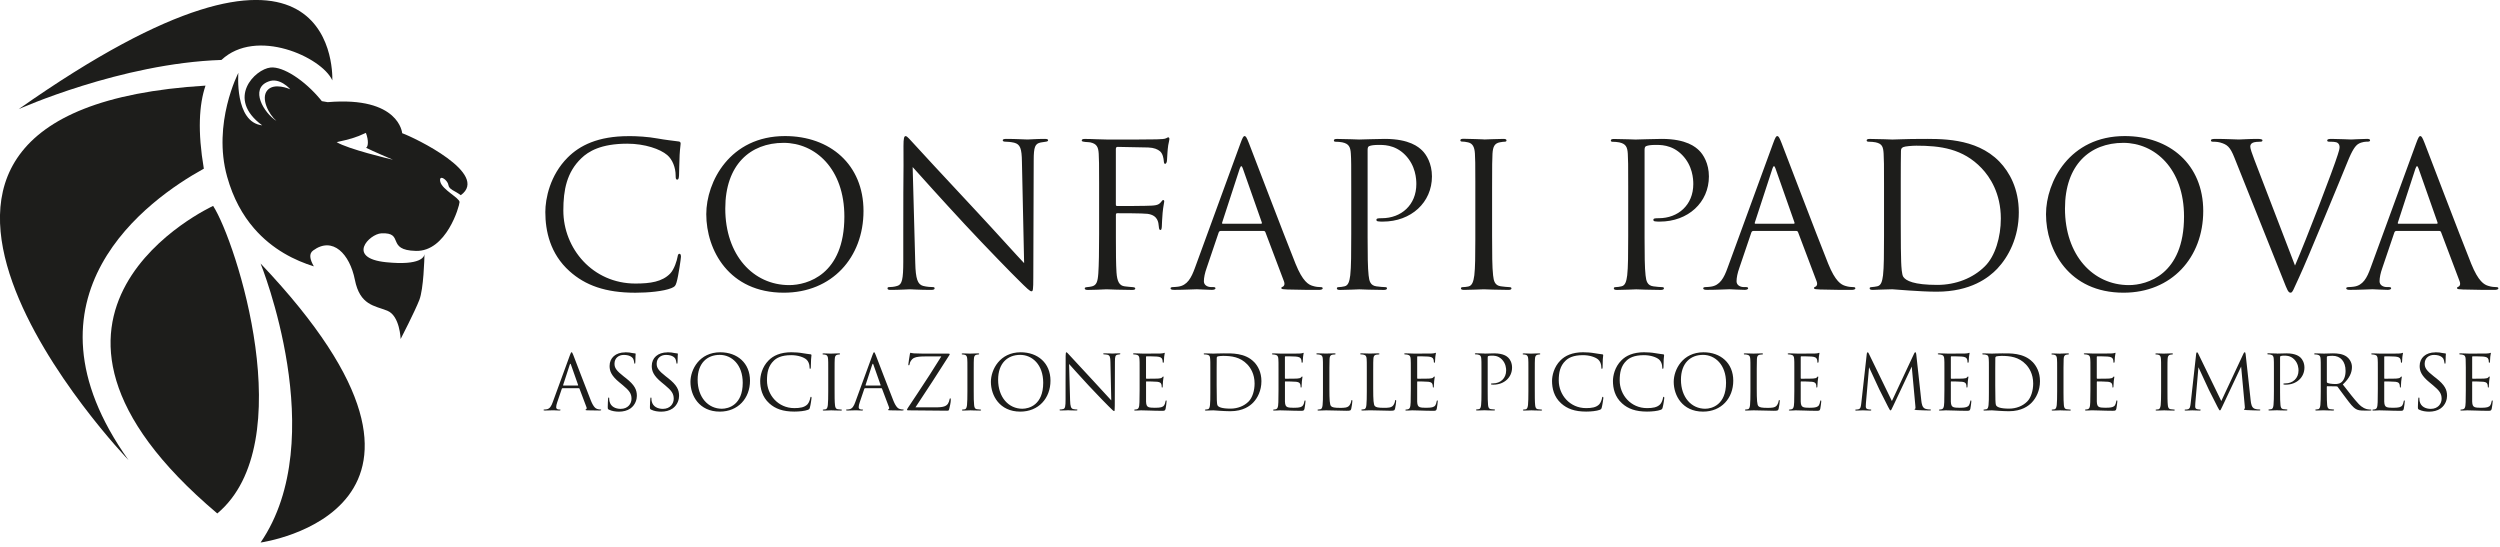 <svg xmlns="http://www.w3.org/2000/svg" id="Livello_1" data-name="Livello 1" viewBox="0 0 626 137"><defs><style>      .cls-1 {        fill: #1d1d1b;        fill-rule: evenodd;        stroke-width: 0px;      }    </style></defs><path class="cls-1" d="M156.56,88.21c.74,0,1.29.08,1.76.19.36.07.51.09.66.09s.19.04.19.13c0,.1-.08.72-.08,2.01,0,.3-.04.44-.13.44-.11,0-.13-.09-.15-.25-.02-.23-.13-.74-.24-.95-.12-.21-.63-1-2.37-1-1.31,0-2.33.81-2.33,2.2,0,1.08.5,1.76,2.31,3.19l.53.41c2.24,1.76,2.76,2.94,2.76,4.46,0,.78-.3,2.21-1.61,3.15-.82.57-1.84.8-2.86.8-.89,0-1.76-.13-2.54-.51-.26-.13-.28-.21-.28-.72,0-.95.07-1.71.09-2.01.02-.21.06-.3.15-.3.11,0,.13.06.13.21,0,.17,0,.44.06.7.29,1.4,1.54,1.93,2.81,1.93,1.82,0,2.71-1.31,2.71-2.52,0-1.31-.55-2.06-2.18-3.41l-.85-.7c-2.01-1.65-2.46-2.82-2.46-4.11,0-2.02,1.51-3.41,3.92-3.41h0ZM180.35,88.21c4.26,0,7.45,2.69,7.45,7.11s-3,7.75-7.56,7.75c-5.19,0-7.35-4.04-7.35-7.45,0-3.07,2.23-7.41,7.47-7.41ZM255.59,88.21c4.26,0,7.45,2.69,7.45,7.11s-3,7.75-7.56,7.75c-5.19,0-7.36-4.04-7.36-7.45,0-3.07,2.24-7.41,7.47-7.41ZM426.57,88.21c4.26,0,7.44,2.69,7.44,7.11s-3,7.75-7.56,7.75c-5.19,0-7.35-4.04-7.35-7.45,0-3.07,2.23-7.41,7.47-7.41ZM609.84,88.21c.74,0,1.28.08,1.76.19.36.07.51.09.66.09s.19.04.19.13c0,.1-.08.72-.08,2.01,0,.3-.04.44-.14.44-.11,0-.13-.09-.15-.25-.02-.23-.13-.74-.24-.95-.12-.21-.63-1-2.37-1-1.31,0-2.33.81-2.33,2.2,0,1.08.49,1.76,2.31,3.19l.53.41c2.24,1.76,2.76,2.94,2.76,4.46,0,.78-.3,2.21-1.61,3.15-.82.57-1.84.8-2.86.8-.89,0-1.76-.13-2.54-.51-.27-.13-.29-.21-.29-.72,0-.95.08-1.71.1-2.01.02-.21.05-.3.15-.3.11,0,.13.06.13.21,0,.17,0,.44.05.7.29,1.4,1.54,1.93,2.8,1.93,1.82,0,2.71-1.31,2.71-2.52,0-1.31-.55-2.06-2.18-3.41l-.85-.7c-2.01-1.65-2.47-2.82-2.47-4.11,0-2.02,1.52-3.41,3.93-3.41h0ZM167.13,88.21c.73,0,1.28.08,1.76.19.36.07.51.09.66.09s.19.04.19.13c0,.1-.08.72-.08,2.01,0,.3-.04.44-.14.44-.11,0-.13-.09-.15-.25-.02-.23-.13-.74-.24-.95-.12-.21-.63-1-2.37-1-1.31,0-2.33.81-2.33,2.2,0,1.08.5,1.76,2.31,3.19l.53.41c2.24,1.76,2.77,2.94,2.77,4.46,0,.78-.3,2.21-1.61,3.15-.82.57-1.84.8-2.86.8-.89,0-1.76-.13-2.54-.51-.27-.13-.29-.21-.29-.72,0-.95.08-1.71.1-2.01.02-.21.06-.3.15-.3.11,0,.13.06.13.21,0,.17,0,.44.06.7.29,1.4,1.54,1.93,2.81,1.93,1.82,0,2.71-1.31,2.71-2.52,0-1.31-.55-2.06-2.18-3.41l-.85-.7c-2.01-1.65-2.47-2.82-2.47-4.11,0-2.02,1.52-3.41,3.93-3.41h0ZM411.76,88.21c.76,0,1.82.06,2.75.23.72.13,1.31.19,2.01.29.13.02.17.1.17.21,0,.15-.06.38-.1,1.06-.04.63-.04,1.67-.05,1.95-.02.28-.06.4-.17.4-.13,0-.15-.13-.15-.4,0-.74-.3-1.52-.8-1.94-.66-.57-2.12-1.08-3.79-1.08-2.52,0-3.7.74-4.36,1.38-1.39,1.32-1.7,3.01-1.7,4.95,0,3.62,2.78,6.93,6.84,6.93,1.42,0,2.54-.17,3.3-.95.4-.42.65-1.25.7-1.59.04-.21.07-.29.19-.29.1,0,.14.14.14.29,0,.13-.23,1.78-.42,2.42-.11.36-.15.4-.49.55-.76.3-2.2.44-3.41.44-2.84,0-4.76-.7-6.25-2.05-1.84-1.65-2.29-3.81-2.29-5.61,0-1.27.43-3.49,2.12-5.17,1.13-1.14,2.86-2.03,5.78-2.03h0ZM396.51,88.21c.76,0,1.82.06,2.75.23.72.13,1.31.19,2.01.29.13.02.17.1.17.21,0,.15-.06.38-.1,1.06-.04.63-.04,1.67-.05,1.95-.02.28-.05.4-.17.4-.13,0-.15-.13-.15-.4,0-.74-.3-1.52-.8-1.94-.66-.57-2.12-1.08-3.79-1.08-2.52,0-3.7.74-4.36,1.38-1.39,1.32-1.71,3.01-1.71,4.95,0,3.62,2.78,6.93,6.84,6.93,1.42,0,2.54-.17,3.3-.95.4-.42.65-1.25.7-1.59.04-.21.08-.29.19-.29.1,0,.14.14.14.29,0,.13-.23,1.78-.41,2.42-.12.36-.15.4-.49.55-.76.3-2.2.44-3.41.44-2.84,0-4.75-.7-6.25-2.05-1.84-1.65-2.29-3.81-2.29-5.61,0-1.27.43-3.49,2.12-5.17,1.14-1.14,2.86-2.03,5.78-2.03h0ZM198.26,88.21c.76,0,1.82.06,2.75.23.72.13,1.31.19,2.01.29.13.02.17.1.17.21,0,.15-.06.38-.1,1.06-.04.63-.04,1.67-.06,1.95-.02.28-.06.4-.17.4-.13,0-.15-.13-.15-.4,0-.74-.3-1.52-.8-1.94-.66-.57-2.12-1.08-3.79-1.08-2.52,0-3.7.74-4.36,1.38-1.39,1.32-1.71,3.01-1.71,4.95,0,3.62,2.79,6.93,6.84,6.93,1.42,0,2.54-.17,3.3-.95.4-.42.65-1.25.7-1.59.04-.21.07-.29.19-.29.1,0,.13.14.13.29,0,.13-.23,1.78-.42,2.42-.11.36-.15.4-.49.55-.76.3-2.2.44-3.41.44-2.84,0-4.76-.7-6.25-2.05-1.84-1.65-2.29-3.81-2.29-5.61,0-1.27.43-3.49,2.12-5.17,1.14-1.14,2.86-2.03,5.78-2.03ZM508.97,90.64c.95.99,1.84,2.56,1.84,4.81,0,2.39-.99,4.23-2.05,5.34-.82.85-2.52,2.18-5.75,2.18-.81,0-1.82-.06-2.63-.11-.84-.06-1.48-.11-1.57-.11h-.06c-.12,0-.38,0-.69.02-.38,0-.82.04-1.1.04-.21,0-.3-.04-.3-.15,0-.06.04-.11.19-.11.21-.02.36-.04.53-.08.38-.07.48-.49.55-1.04.08-.65.09-1.76.09-3.12v-6.22c0-1.35,0-1.75-.04-2.2-.04-.65-.13-.95-.76-1.08-.15-.04-.48-.06-.65-.06-.13,0-.21-.04-.21-.12,0-.11.1-.15.3-.15.8,0,1.9.05,2.11.06h.03c.23,0,1.42-.06,2.56-.06,1.88,0,5.35-.17,7.6,2.16h0ZM314.02,90.64c.95.99,1.84,2.56,1.84,4.81,0,2.39-.99,4.23-2.05,5.34-.82.85-2.52,2.18-5.75,2.18-.81,0-1.82-.06-2.63-.11-.84-.06-1.48-.11-1.57-.11h-.06c-.12,0-.38,0-.69.02-.38,0-.82.04-1.1.04-.21,0-.3-.04-.3-.15,0-.06.04-.11.19-.11.21-.02.36-.04.53-.08.38-.07.48-.49.55-1.04.08-.65.09-1.76.09-3.12v-6.22c0-1.35,0-1.75-.04-2.2-.04-.65-.13-.95-.76-1.08-.15-.04-.48-.06-.65-.06-.13,0-.21-.04-.21-.12,0-.11.1-.15.3-.15.8,0,1.9.05,2.11.06h.03c.23,0,1.42-.06,2.56-.06,1.88,0,5.35-.17,7.6,2.16h0ZM267.03,88.21c.15,0,.47.41.66.6.28.32,3.11,3.37,6.02,6.5,1.88,2.01,3.94,4.32,4.55,4.95l-.21-9.63c-.02-1.23-.15-1.65-.74-1.8-.34-.07-.64-.09-.81-.09-.21,0-.26-.06-.26-.14,0-.11.15-.13.38-.13.85,0,1.76.06,1.97.06s.83-.06,1.61-.06c.21,0,.34.02.34.13,0,.08-.08.12-.21.14-.15.02-.26.04-.49.07-.53.12-.66.4-.66,1.71l-.04,11.06c0,1.25-.04,1.35-.17,1.35-.15,0-.38-.21-1.38-1.21-.21-.19-2.94-2.98-4.95-5.14l-.45-.49c-2.03-2.2-3.93-4.31-4.49-4.95l.25,9.08c.04,1.55.23,2.05.74,2.2.36.1.78.11.95.11.09,0,.15.04.15.11,0,.11-.12.15-.34.15-1.08,0-1.84-.06-2.01-.06s-.97.06-1.82.06c-.19,0-.3-.02-.3-.15,0-.08.05-.11.15-.11.15,0,.49-.02.78-.11.47-.13.57-.68.57-2.41v-4.43c0-4.83.04-3.09.02-6.43,0-.74.06-.95.21-.95ZM334.13,88.48c.21,0,.3.04.3.15,0,.08-.08.12-.15.12-.13,0-.4.02-.62.06-.55.1-.7.41-.74,1.08-.03.44-.04.85-.04,2.2v5.27c0,2.78.08,4,.42,4.34.3.3.8.43,2.27.43,1,0,1.84-.02,2.29-.57.25-.3.44-.77.49-1.14.02-.15.05-.25.17-.25.09,0,.11.08.11.28s-.13,1.35-.28,1.9c-.14.44-.19.51-1.2.51-1.63,0-3.24-.11-5.08-.11-.59,0-1.15.06-1.86.06-.21,0-.3-.04-.3-.15,0-.06.04-.11.15-.11.17,0,.4-.04.57-.08.38-.07.48-.49.55-1.04.08-.65.09-1.76.09-3.13v-6.22c0-1.35,0-1.75-.04-2.2-.04-.65-.19-.95-.82-1.08-.15-.04-.47-.06-.64-.06-.08,0-.15-.04-.15-.12,0-.11.1-.15.3-.15.85,0,2.05.06,2.14.06s1.48-.06,2.05-.06h0ZM623.64,88.33c.05,0,.07.08.07.17,0,.13-.11.36-.15.89-.02.28-.04.64-.07,1.14-.02.19-.08.32-.15.32-.11,0-.15-.1-.15-.25,0-.25-.03-.47-.09-.62-.13-.44-.53-.63-1.36-.7-.32-.04-2.39-.06-2.6-.06-.07,0-.11.06-.11.19v5.23c0,.13.02.19.11.19h.43c.76,0,2.24,0,2.58-.04.51-.04.76-.1.95-.32.09-.12.15-.19.23-.19.06,0,.1.04.1.15s-.1.44-.15,1.06c-.05.59-.05,1.03-.08,1.29-.02.19-.05.28-.13.28-.11,0-.13-.15-.13-.3,0-.17-.02-.36-.08-.53-.08-.29-.3-.55-.99-.63-.51-.06-2.39-.09-2.71-.09-.1,0-.13.06-.13.13v1.67c0,.64-.02,2.84,0,3.24.04.78.15,1.2.62,1.39.32.13.84.17,1.57.17.57,0,1.2-.02,1.71-.17.61-.19.81-.59.96-1.4.04-.21.08-.28.17-.28.11,0,.11.15.11.28,0,.15-.15,1.44-.25,1.84-.13.49-.28.49-1.02.49-1.4,0-2.03-.04-2.77-.06-.76-.02-1.63-.06-2.36-.06-.45,0-.91.08-1.4.06-.21,0-.3-.04-.3-.15,0-.06.1-.1.21-.11.19-.02.3-.02.44-.06.4-.1.65-.36.68-1.78.02-.69.04-1.59.04-3.08v-5.54c0-1.35-.01-1.75-.04-2.2-.04-.65-.19-.95-.81-1.08-.13-.04-.38-.04-.55-.06-.13-.02-.25-.04-.25-.12,0-.11.1-.15.3-.15h.28c.39,0,.91.01,1.87.06h1.09c1.19,0,2.96,0,3.25-.02.42-.02.76-.06.87-.11.11-.06.15-.08.21-.08h0ZM359.47,88.33c.06,0,.08.08.08.17,0,.13-.11.36-.15.89-.02.28-.03.64-.07,1.14-.02.19-.08.32-.15.32-.11,0-.15-.1-.15-.25,0-.25-.04-.47-.1-.62-.13-.44-.53-.63-1.36-.7-.32-.04-2.39-.06-2.6-.06-.08,0-.11.06-.11.19v5.23c0,.13.02.19.11.19h.43c.76,0,2.25,0,2.58-.04.51-.04.76-.1.95-.32.1-.12.15-.19.23-.19.06,0,.1.04.1.15s-.1.44-.15,1.06c-.06.59-.06,1.03-.08,1.29-.02.19-.05.28-.13.28-.11,0-.13-.15-.13-.3,0-.17-.02-.36-.08-.53-.08-.29-.3-.55-.99-.63-.51-.06-2.38-.09-2.71-.09-.1,0-.13.06-.13.13v1.67c0,.64-.02,2.84,0,3.24.04.78.15,1.2.63,1.39.32.13.83.17,1.57.17.57,0,1.2-.02,1.71-.17.61-.19.81-.59.96-1.4.04-.21.08-.28.17-.28.11,0,.11.15.11.28,0,.15-.15,1.44-.25,1.84-.13.49-.28.49-1.02.49-1.4,0-2.03-.04-2.77-.06-.76-.02-1.63-.06-2.37-.06-.45,0-.91.08-1.4.06-.21,0-.3-.04-.3-.15,0-.06.09-.1.21-.11.19-.02.3-.02.43-.06.4-.1.65-.36.69-1.78.02-.74.04-1.71.04-3.39v-4.15c0-2.25,0-2.73-.04-3.28-.04-.65-.19-.95-.82-1.08-.13-.04-.38-.04-.55-.06-.13-.02-.25-.04-.25-.12,0-.11.1-.15.3-.15h.28c.39,0,.91.01,1.87.06h1.09c1.19,0,2.96,0,3.25-.02.42-.02.76-.06.87-.11.11-.06.15-.08.21-.08h0ZM529.65,88.33c.05,0,.07.08.07.17,0,.13-.11.36-.15.89-.02.28-.04.64-.07,1.14-.02.19-.08.32-.15.32-.11,0-.15-.1-.15-.25,0-.25-.04-.47-.1-.62-.13-.44-.53-.63-1.36-.7-.32-.04-2.39-.06-2.6-.06-.07,0-.11.06-.11.19v5.23c0,.13.02.19.11.19h.43c.76,0,2.24,0,2.58-.04.51-.04.76-.1.95-.32.1-.12.15-.19.23-.19.06,0,.1.04.1.15s-.1.44-.15,1.06c-.05.59-.05,1.03-.07,1.29-.02.19-.06.28-.13.28-.11,0-.13-.15-.13-.3,0-.17-.02-.36-.08-.53-.08-.29-.3-.55-.99-.63-.51-.06-2.39-.09-2.71-.09-.1,0-.13.06-.13.13v1.95c0,.85-.02,2.6,0,2.95.04.78.15,1.2.62,1.39.32.13.84.17,1.57.17.57,0,1.2-.02,1.71-.17.61-.19.81-.59.96-1.4.04-.21.08-.28.17-.28.11,0,.11.15.11.28,0,.15-.15,1.44-.25,1.84-.13.49-.28.49-1.02.49-1.4,0-2.03-.04-2.77-.06-.76-.02-1.63-.06-2.36-.06-.45,0-.91.08-1.4.06-.21,0-.3-.04-.3-.15,0-.06.1-.1.21-.11.19-.02.3-.02.43-.06.4-.1.65-.36.68-1.78.02-.69.04-1.59.04-3.08v-5.35c0-1.5,0-1.92-.04-2.39-.04-.65-.19-.95-.81-1.08-.13-.04-.38-.04-.55-.06-.13-.02-.25-.04-.25-.12,0-.11.1-.15.3-.15h.28c.39,0,.91.01,1.87.06h1.09c1.19,0,2.96,0,3.25-.02.42-.02.76-.06.87-.11.11-.06.15-.08.21-.08h0ZM455.51,88.33c.06,0,.08.08.08.17,0,.13-.11.36-.15.89-.02.28-.03.64-.07,1.14-.02.19-.08.32-.15.32-.11,0-.15-.1-.15-.25,0-.25-.04-.47-.1-.62-.13-.44-.53-.63-1.36-.7-.32-.04-2.39-.06-2.6-.06-.07,0-.11.06-.11.19v5.23c0,.13.02.19.11.19h.43c.76,0,2.25,0,2.58-.04.51-.04.76-.1.95-.32.1-.12.15-.19.23-.19.06,0,.1.04.1.15s-.1.44-.15,1.06c-.06.59-.06,1.03-.08,1.29-.02.19-.05.28-.13.28-.11,0-.13-.15-.13-.3,0-.17-.02-.36-.08-.53-.08-.29-.3-.55-.99-.63-.51-.06-2.38-.09-2.71-.09-.09,0-.13.06-.13.13v1.67c0,.64-.02,2.84,0,3.24.04.78.15,1.2.63,1.39.32.13.84.17,1.57.17.57,0,1.19-.02,1.7-.17.61-.19.81-.59.96-1.4.04-.21.08-.28.17-.28.11,0,.11.15.11.28,0,.15-.15,1.44-.25,1.84-.13.49-.28.49-1.02.49-1.4,0-2.03-.04-2.77-.06-.76-.02-1.63-.06-2.37-.06-.45,0-.91.08-1.4.06-.21,0-.3-.04-.3-.15,0-.06.1-.1.21-.11.19-.02.3-.02.43-.06.4-.1.65-.36.69-1.78.02-.65.03-1.47.04-2.79v-5.83c0-1.35,0-1.75-.04-2.2-.04-.65-.19-.95-.82-1.08-.13-.04-.38-.04-.55-.06-.13-.02-.25-.04-.25-.12,0-.11.1-.15.3-.15h.28c.39,0,.91.01,1.87.06h1.09c1.19,0,2.96,0,3.25-.02.42-.02.76-.06.87-.11.11-.06.15-.08.21-.08h0ZM601.62,88.33c.06,0,.08.08.08.17,0,.13-.11.36-.15.89-.02.28-.03.64-.07,1.14-.02.19-.08.32-.15.32-.11,0-.15-.1-.15-.25,0-.25-.04-.47-.1-.62-.13-.44-.53-.63-1.36-.7-.32-.04-2.39-.06-2.6-.06-.07,0-.11.06-.11.19v5.23c0,.13.01.19.11.19h.43c.76,0,2.25,0,2.58-.04.51-.04.76-.1.95-.32.1-.12.15-.19.23-.19.06,0,.1.04.1.15s-.1.44-.15,1.06c-.05.59-.05,1.03-.08,1.29-.02.19-.05.28-.13.28-.11,0-.13-.15-.13-.3,0-.17-.02-.36-.08-.53-.08-.29-.3-.55-.99-.63-.51-.06-2.38-.09-2.71-.09-.09,0-.13.06-.13.13v1.67c0,.64-.02,2.84,0,3.24.04.78.15,1.2.62,1.39.32.13.84.17,1.57.17.57,0,1.2-.02,1.71-.17.61-.19.81-.59.96-1.4.04-.21.08-.28.17-.28.11,0,.11.15.11.28,0,.15-.15,1.44-.25,1.84-.13.49-.28.49-1.02.49-1.4,0-2.03-.04-2.77-.06-.76-.02-1.63-.06-2.37-.06-.45,0-.91.08-1.4.06-.21,0-.3-.04-.3-.15,0-.06.09-.1.21-.11.19-.02.3-.02.43-.06.4-.1.65-.36.69-1.78.02-.74.04-1.71.04-3.39v-4.62c0-1.85,0-2.3-.04-2.8-.04-.65-.19-.95-.82-1.08-.13-.04-.38-.04-.55-.06-.13-.02-.25-.04-.25-.12,0-.11.1-.15.3-.15h.28c.39,0,.91.01,1.87.06h1.09c1.19,0,2.96,0,3.25-.02.42-.02.76-.06.87-.11.11-.06.15-.08.21-.08h0ZM326.36,88.33c.05,0,.07.08.07.17,0,.13-.11.36-.15.89-.02.28-.04.64-.07,1.14-.02.19-.08.32-.15.32-.11,0-.15-.1-.15-.25,0-.25-.04-.47-.1-.62-.13-.44-.53-.63-1.36-.7-.32-.04-2.39-.06-2.6-.06-.07,0-.11.06-.11.19v5.23c0,.13.02.19.11.19h.43c.76,0,2.24,0,2.58-.04.51-.04.76-.1.95-.32.1-.12.15-.19.23-.19.06,0,.1.04.1.15s-.1.44-.15,1.06c-.05.59-.05,1.03-.07,1.29-.02.19-.06.28-.13.28-.11,0-.13-.15-.13-.3,0-.17-.02-.36-.08-.53-.08-.29-.3-.55-.99-.63-.51-.06-2.39-.09-2.71-.09-.1,0-.13.06-.13.13v1.67c0,.64-.02,2.84,0,3.24.04.78.15,1.2.62,1.39.32.13.84.17,1.57.17.57,0,1.2-.02,1.71-.17.6-.19.81-.59.96-1.4.04-.21.08-.28.17-.28.11,0,.11.15.11.28,0,.15-.15,1.44-.25,1.84-.13.49-.28.49-1.02.49-1.4,0-2.03-.04-2.77-.06-.76-.02-1.63-.06-2.37-.06-.45,0-.91.08-1.4.06-.21,0-.3-.04-.3-.15,0-.06.1-.1.21-.11.19-.02.3-.02.43-.06.4-.1.65-.36.68-1.78.02-.69.04-1.59.04-3.08v-4.93c0-1.85,0-2.3-.04-2.8-.04-.65-.19-.95-.81-1.08-.13-.04-.38-.04-.55-.06-.13-.02-.25-.04-.25-.12,0-.11.1-.15.3-.15h.28c.39,0,.91.01,1.87.06h1.09c1.19,0,2.96,0,3.25-.02.42-.02.76-.06.87-.11.11-.06.15-.08.21-.08ZM441.15,88.48c.21,0,.3.04.3.15,0,.08-.08.12-.15.12-.13,0-.4.02-.63.06-.55.1-.7.41-.74,1.08-.03.46-.03.88-.04,2.39v5.08c0,2.78.08,4,.42,4.34.3.3.8.43,2.27.43,1,0,1.84-.02,2.3-.57.25-.3.44-.77.49-1.14.02-.15.05-.25.17-.25.1,0,.11.08.11.28s-.13,1.35-.28,1.9c-.13.44-.19.51-1.2.51-1.63,0-3.24-.11-5.07-.11-.59,0-1.16.06-1.86.06-.21,0-.3-.04-.3-.15,0-.06.04-.11.15-.11.17,0,.4-.04.57-.08.38-.07.48-.49.55-1.04.08-.7.09-1.93.1-3.45v-5.29c0-1.85,0-2.3-.04-2.8-.04-.65-.19-.95-.82-1.08-.15-.04-.47-.06-.65-.06-.07,0-.15-.04-.15-.12,0-.11.1-.15.3-.15.85,0,2.05.06,2.14.06s1.48-.06,2.05-.06h0ZM493.1,88.33c.06,0,.08.08.08.17,0,.13-.11.36-.15.89-.02.28-.03.64-.07,1.14-.02.19-.08.32-.15.32-.11,0-.15-.1-.15-.25,0-.25-.04-.47-.1-.62-.13-.44-.53-.63-1.36-.7-.32-.04-2.39-.06-2.6-.06-.07,0-.11.06-.11.19v5.23c0,.13.01.19.11.19h.43c.76,0,2.25,0,2.58-.04.51-.04.76-.1.95-.32.1-.12.15-.19.23-.19.06,0,.1.04.1.15s-.1.44-.15,1.06c-.05.59-.05,1.03-.08,1.29-.02.19-.05.28-.13.28-.11,0-.13-.15-.13-.3,0-.17-.02-.36-.08-.53-.08-.29-.3-.55-.99-.63-.51-.06-2.38-.09-2.71-.09-.09,0-.13.06-.13.13v1.67c0,.64-.02,2.84,0,3.24.04.78.15,1.2.62,1.39.32.13.84.17,1.57.17.57,0,1.19-.02,1.7-.17.61-.19.81-.59.96-1.4.04-.21.08-.28.17-.28.11,0,.11.15.11.28,0,.15-.15,1.44-.25,1.84-.13.49-.29.49-1.02.49-1.4,0-2.03-.04-2.77-.06-.76-.02-1.63-.06-2.37-.06-.45,0-.91.08-1.4.06-.21,0-.3-.04-.3-.15,0-.06.09-.1.21-.11.19-.02.3-.02.43-.06.4-.1.65-.36.69-1.78.02-.69.03-1.59.04-3.08v-5.35c0-1.5,0-1.92-.04-2.39-.04-.65-.19-.95-.82-1.08-.13-.04-.38-.04-.55-.06-.13-.02-.25-.04-.25-.12,0-.11.1-.15.3-.15h.28c.39,0,.91.01,1.87.06h1.09c1.19,0,2.96,0,3.25-.02.42-.02.76-.06.87-.11.11-.06.15-.08.21-.08h0ZM291.58,88.33c.05,0,.07.08.07.17,0,.13-.11.36-.15.89-.02.28-.04.64-.07,1.14-.02.19-.08.32-.15.32-.11,0-.15-.1-.15-.25,0-.25-.04-.47-.1-.62-.13-.44-.53-.63-1.36-.7-.32-.04-2.39-.06-2.6-.06-.07,0-.11.06-.11.19v5.23c0,.13.02.19.11.19h.43c.76,0,2.24,0,2.58-.04.51-.04.76-.1.95-.32.1-.12.15-.19.23-.19.06,0,.1.04.1.15s-.1.44-.15,1.06c-.05.59-.05,1.03-.07,1.29-.02.19-.06.28-.13.28-.11,0-.13-.15-.13-.3,0-.17-.02-.36-.08-.53-.08-.29-.3-.55-.99-.63-.51-.06-2.39-.09-2.71-.09-.1,0-.13.06-.13.13v1.67c0,.64-.02,2.84,0,3.24.04.78.15,1.2.62,1.39.32.13.84.17,1.57.17.57,0,1.2-.02,1.71-.17.6-.19.81-.59.96-1.4.04-.21.08-.28.17-.28.11,0,.11.15.11.28,0,.15-.15,1.44-.25,1.84-.13.49-.28.49-1.02.49-1.4,0-2.03-.04-2.77-.06-.76-.02-1.63-.06-2.37-.06-.45,0-.91.08-1.4.06-.21,0-.3-.04-.3-.15,0-.06.1-.1.21-.11.19-.02.3-.02.43-.06.4-.1.65-.36.68-1.78.02-.69.04-1.59.04-3.08v-5.35c0-1.5,0-1.92-.04-2.39-.04-.65-.19-.95-.81-1.08-.13-.04-.38-.04-.55-.06-.13-.02-.25-.04-.25-.12,0-.11.1-.15.3-.15h.28c.39,0,.91.01,1.87.06h1.09c1.19,0,2.96,0,3.25-.02.42-.02.76-.06.87-.11.11-.06.15-.08.21-.08ZM345.11,88.48c.21,0,.3.04.3.15,0,.08-.08.12-.15.12-.13,0-.4.02-.63.06-.55.1-.7.41-.74,1.08-.03.5-.04.96-.04,2.8v4.66c0,2.78.08,4,.42,4.34.3.3.8.43,2.27.43,1,0,1.84-.02,2.29-.57.25-.3.44-.77.49-1.14.02-.15.05-.25.17-.25.1,0,.11.08.11.28s-.13,1.35-.28,1.9c-.14.44-.19.51-1.2.51-1.63,0-3.24-.11-5.08-.11-.59,0-1.16.06-1.86.06-.21,0-.3-.04-.3-.15,0-.06.04-.11.15-.11.17,0,.4-.04.57-.08.38-.07.48-.49.55-1.04.08-.7.09-1.93.1-3.45v-5.5c0-1.67,0-2.11-.04-2.59-.04-.65-.19-.95-.82-1.08-.15-.04-.47-.06-.64-.06-.08,0-.15-.04-.15-.12,0-.11.1-.15.3-.15.86,0,2.05.06,2.15.06s1.48-.06,2.05-.06h0ZM228.05,88.35c.17,0,.28.11.79.13,1.7.07,2.6.06,3.19.06h5.39c.28,0,.38.04.38.15,0,.08,0,.11-.08.23-2.75,4.36-5.61,8.72-8.49,13.08h5.16c1.99,0,2.6-.36,2.99-.93.17-.25.34-.76.38-1.03.04-.19.08-.3.17-.3.11,0,.15.08.15.43,0,.59-.26,1.71-.38,2.18-.11.45-.13.49-.57.49-3.16,0-6.35-.09-9.67-.09-.23,0-.34-.02-.34-.15,0-.1.04-.19.26-.53l2.43-3.66c2.02-3.05,4.01-6.1,5.89-9.16h-4.11c-.96,0-2.12.06-2.73.38-.68.36-1.03,1.06-1.08,1.5-.04.29-.11.34-.21.34s-.12-.09-.12-.25c0-.23.29-1.95.38-2.52.04-.26.08-.36.19-.36ZM479.6,88.21c.13,0,.19.15.23.51l1.27,11.63c.08.68.21,1.75,1.02,2.01.55.17.99.17,1.17.17.1,0,.21.02.21.11,0,.11-.05.15-.28.15-.42,0-2.58-.06-3.28-.11-.44-.04-.53-.1-.53-.19,0-.08.04-.1.13-.13.13-.06.11-.34.07-.68l-.91-9.89-4.7,9.97c-.4.83-.45,1-.62,1-.13,0-.23-.19-.59-.87-.49-.93-2.12-4.21-2.22-4.4-.17-.34-2.35-5.02-2.56-5.53l-.78,8.93c-.02.3-.04.57-.04.89,0,.47.23.62.51.68.32.08.57.08.68.08s.19.04.19.1c0,.13-.1.17-.29.17-.7,0-1.67-.06-1.82-.06-.17,0-1.08.06-1.59.06-.19,0-.32-.02-.32-.15,0-.07.1-.11.19-.11.15,0,.29,0,.57-.06.63-.11.66-.8.76-1.57l1.37-12.32c.02-.21.1-.38.21-.38s.19.08.28.28l5.8,11.92,5.57-11.9c.08-.17.15-.3.28-.3h0ZM562.08,88.21c.13,0,.19.15.23.51l1.27,11.63c.08.68.21,1.75,1.02,2.01.55.17.99.17,1.17.17.1,0,.21.02.21.11,0,.11-.05.15-.28.15-.42,0-2.58-.06-3.28-.11-.43-.04-.53-.1-.53-.19,0-.08.04-.1.13-.13.13-.06.11-.34.07-.68l-.91-9.89-4.7,9.97c-.4.83-.45,1-.62,1-.13,0-.23-.19-.59-.87-.46-.86-1.9-3.75-2.18-4.31l-.04-.09c-.17-.34-2.35-5.02-2.56-5.53l-.78,8.93c-.02.3-.04.57-.04.89,0,.47.23.62.51.68.32.08.57.08.68.08s.19.04.19.1c0,.13-.1.17-.29.17-.7,0-1.67-.06-1.82-.06-.17,0-1.08.06-1.59.06-.19,0-.32-.02-.32-.15,0-.07.1-.11.19-.11.15,0,.29,0,.57-.06.63-.11.66-.8.76-1.57l1.37-12.32c.02-.21.1-.38.21-.38s.19.08.28.28l5.8,11.92,5.57-11.9c.08-.17.15-.3.28-.3h0ZM383.52,88.54c.1,0,1.29-.06,1.86-.06.21,0,.3.04.3.15,0,.08-.07.12-.15.12-.13,0-.25.02-.48.06-.51.1-.66.42-.7,1.08-.03.52-.04.99-.04,3.03v4.4c0,1.82,0,3.31.09,4.11.06.55.17.97.74,1.04.26.04.66.08.77.08.17,0,.23.06.23.11,0,.1-.08.15-.29.15-1.04,0-2.25-.06-2.35-.06s-1.29.06-1.86.06c-.21,0-.3-.04-.3-.15,0-.06.04-.11.21-.11.11,0,.32-.02.49-.06.38-.08.49-.51.57-1.06.08-.7.09-1.93.1-3.44v-5.71c0-1.5,0-1.92-.04-2.39-.04-.65-.23-.97-.65-1.06-.21-.06-.45-.07-.59-.07-.08,0-.15-.04-.15-.12,0-.11.1-.15.3-.15.62,0,1.82.06,1.91.06ZM208.19,88.54c.1,0,1.29-.06,1.86-.06.21,0,.3.04.3.15,0,.08-.07.12-.15.12-.13,0-.25.02-.48.06-.51.1-.66.42-.7,1.08-.03.52-.04.99-.04,3.03v4.4c0,1.82,0,3.31.1,4.11.06.55.17.97.74,1.04.26.04.66.08.77.08.17,0,.23.06.23.11,0,.1-.08.15-.29.15-1.04,0-2.25-.06-2.35-.06s-1.29.06-1.86.06c-.21,0-.3-.04-.3-.15,0-.06.04-.11.21-.11.11,0,.32-.02.49-.06.38-.08.5-.51.57-1.06.08-.7.09-1.93.1-3.44v-5.71c0-1.5,0-1.92-.04-2.39-.04-.65-.23-.97-.65-1.06-.21-.06-.45-.07-.59-.07-.08,0-.15-.04-.15-.12,0-.11.1-.15.3-.15.62,0,1.82.06,1.91.06ZM541.94,88.54c.1,0,1.29-.06,1.86-.06.21,0,.3.04.3.15,0,.08-.07.12-.15.12-.13,0-.25.02-.48.06-.51.1-.66.42-.7,1.08-.03.52-.04.99-.04,3.03v4.4c0,1.82,0,3.31.09,4.11.06.55.17.97.74,1.04.26.04.66.08.78.08.17,0,.23.06.23.11,0,.1-.07.15-.29.15-1.04,0-2.25-.06-2.35-.06s-1.29.06-1.86.06c-.21,0-.3-.04-.3-.15,0-.06.04-.11.21-.11.11,0,.32-.02.49-.06.38-.08.49-.51.57-1.06.08-.7.09-1.93.1-3.44v-5.71c0-1.5,0-1.92-.04-2.39-.04-.65-.23-.97-.65-1.06-.21-.06-.45-.07-.59-.07-.08,0-.15-.04-.15-.12,0-.11.1-.15.3-.15.62,0,1.82.06,1.91.06h0ZM581.92,88.54c.21,0,1.65-.06,2.24-.06,1.19,0,2.46.12,3.46.84.47.34,1.31,1.27,1.31,2.57,0,1.4-.59,2.81-2.29,4.38,1.55,1.99,2.84,3.68,3.94,4.85,1.02,1.08,1.84,1.29,2.31,1.37.36.06.63.06.74.06.1,0,.17.06.17.11,0,.11-.12.15-.46.15h-1.34c-1.06,0-1.54-.09-2.03-.36-.81-.44-1.48-1.36-2.56-2.79-.8-1.04-1.69-2.31-2.07-2.8-.07-.08-.13-.11-.25-.11l-2.33-.04c-.1,0-.13.06-.13.15v1.44c0,1.37.02,2.48.09,3.12.06.55.17.97.74,1.04.26.04.68.08.85.08.11,0,.15.06.15.11,0,.1-.1.15-.3.15-1.04,0-2.24-.06-2.33-.06-.02,0-1.21.06-1.78.06-.21,0-.3-.04-.3-.15,0-.06.04-.11.15-.11.17,0,.4-.04.57-.08.38-.07.48-.49.55-1.04.08-.7.09-1.93.1-3.44v-5.29c0-1.85,0-2.3-.04-2.8-.04-.65-.19-.95-.82-1.08-.15-.04-.47-.06-.64-.06-.08,0-.15-.04-.15-.12,0-.11.1-.15.3-.15.85,0,2.05.06,2.14.06ZM218.87,88.21c.11,0,.19.1.41.68l.05.13c.48,1.24,3.26,8.54,4.37,11.3.69,1.69,1.23,1.99,1.63,2.1.28.1.59.11.74.11.12,0,.21.02.21.11,0,.11-.17.15-.38.15h-.37c-.56,0-1.61,0-2.6-.04-.36-.02-.57-.02-.57-.13,0-.08.06-.11.13-.13.12-.04.23-.21.12-.51l-1.76-4.66c-.04-.08-.08-.11-.17-.11h-4.07c-.1,0-.15.06-.19.15l-1.14,3.36c-.17.47-.27.93-.27,1.27,0,.38.36.55.68.55h.17c.19,0,.25.04.25.11,0,.11-.17.15-.34.15-.45,0-1.21-.06-1.42-.06s-1.25.06-2.14.06c-.25,0-.36-.04-.36-.15,0-.08.1-.11.26-.11.14,0,.3-.02.45-.04.87-.11,1.25-.84,1.59-1.78l4.3-11.77c.23-.62.3-.74.42-.74h0ZM371.76,88.54c.42,0,1.51-.06,2.39-.06,2.37,0,3.22.8,3.52,1.08.42.4.95,1.25.95,2.48,0,2.46-1.97,4.28-4.66,4.28-.09,0-.3,0-.4-.02-.1,0-.21-.04-.21-.13,0-.15.11-.17.51-.17,1.84,0,3.28-1.25,3.28-3.24,0-.47-.06-1.74-1.06-2.76-1-1.02-2.16-.95-2.6-.95-.32,0-.64.04-.81.11-.11.04-.15.17-.15.36v8.45c0,1.52.01,2.75.09,3.44.06.55.17.97.74,1.04.26.04.68.08.85.08.12,0,.15.06.15.11,0,.1-.1.15-.3.15-1.04,0-2.24-.06-2.33-.06-.06,0-1.25.06-1.82.06-.21,0-.3-.04-.3-.15,0-.06.04-.11.15-.11.17,0,.4-.04.57-.08.38-.07.48-.49.55-1.04.08-.65.09-1.76.09-3.12v-6.22c0-1.35,0-1.75-.04-2.2-.04-.65-.19-.95-.82-1.08-.15-.04-.47-.06-.64-.06-.08,0-.15-.04-.15-.12,0-.11.1-.15.3-.15.85,0,1.99.06,2.14.06h0ZM143.13,88.21c.11,0,.19.1.42.68.28.72,3.26,8.55,4.41,11.43.69,1.69,1.24,1.99,1.63,2.1.28.1.59.11.74.11.11,0,.21.02.21.11,0,.11-.17.15-.38.15h-.37c-.56,0-1.6,0-2.61-.04-.36-.02-.57-.02-.57-.13,0-.08.06-.11.13-.13.12-.04.23-.21.12-.51l-1.76-4.66c-.04-.08-.07-.11-.17-.11h-4.07c-.1,0-.15.06-.19.15l-1.14,3.36c-.17.47-.27.93-.27,1.27,0,.38.36.55.68.55h.17c.19,0,.25.04.25.11,0,.11-.17.15-.34.15-.45,0-1.21-.06-1.42-.06s-1.25.06-2.14.06c-.25,0-.36-.04-.36-.15,0-.08.09-.11.26-.11.13,0,.3-.02.45-.04.87-.11,1.25-.84,1.59-1.78l4.3-11.77c.23-.62.3-.74.42-.74ZM243.03,88.54c.1,0,1.29-.06,1.86-.06.21,0,.3.04.3.15,0,.08-.07.12-.15.12-.13,0-.25.02-.48.06-.51.1-.66.42-.7,1.08-.03.48-.04.92-.04,2.59v5.51c0,1.52.01,2.75.1,3.44.06.55.17.97.74,1.04.26.04.66.08.78.08.17,0,.23.06.23.11,0,.1-.08.15-.29.15-1.04,0-2.25-.06-2.35-.06s-1.29.06-1.86.06c-.21,0-.3-.04-.3-.15,0-.06.04-.11.21-.11.11,0,.32-.02.49-.06.38-.08.5-.51.57-1.06.08-.7.09-1.93.1-3.44v-5.51c0-1.67,0-2.11-.04-2.59-.04-.65-.23-.97-.65-1.06-.21-.06-.45-.07-.59-.07-.07,0-.15-.04-.15-.12,0-.11.09-.15.3-.15.63,0,1.82.06,1.91.06h0ZM570.16,88.54c.42,0,1.51-.06,2.39-.06,2.37,0,3.22.8,3.53,1.08.41.4.95,1.25.95,2.48,0,2.46-1.97,4.28-4.66,4.28-.09,0-.3,0-.4-.02-.1,0-.21-.04-.21-.13,0-.15.11-.17.51-.17,1.84,0,3.28-1.25,3.28-3.24,0-.47-.06-1.74-1.06-2.76-1-1.02-2.16-.95-2.6-.95-.32,0-.64.04-.81.11-.11.04-.15.17-.15.36v8.77c0,1.37.02,2.48.1,3.12.05.55.17.97.74,1.04.27.04.68.08.85.08.11,0,.15.06.15.11,0,.1-.1.15-.3.15-1.04,0-2.24-.06-2.33-.06-.06,0-1.25.06-1.82.06-.21,0-.3-.04-.3-.15,0-.06.04-.11.15-.11.17,0,.4-.04.57-.08.38-.07.48-.49.55-1.04.08-.7.09-1.93.1-3.44v-5.71c0-1.5,0-1.92-.04-2.39-.04-.65-.19-.95-.82-1.08-.15-.04-.47-.06-.64-.06-.08,0-.15-.04-.15-.12,0-.11.1-.15.3-.15.85,0,1.99.06,2.14.06h0ZM515.9,88.54c.1,0,1.29-.06,1.86-.06.21,0,.3.04.3.15,0,.08-.07.12-.15.12-.13,0-.25.02-.47.06-.51.1-.66.42-.7,1.08-.03.44-.03.85-.04,2.2v6.22c0,1.37.02,2.48.09,3.12.05.55.17.97.74,1.04.26.04.66.08.78.08.17,0,.23.06.23.11,0,.1-.08.15-.29.15-1.04,0-2.26-.06-2.35-.06s-1.29.06-1.86.06c-.21,0-.3-.04-.3-.15,0-.06.04-.11.21-.11.11,0,.32-.02.49-.06.38-.08.49-.51.57-1.06.08-.7.09-1.93.1-3.44v-5.29c0-1.85,0-2.3-.04-2.8-.04-.65-.23-.97-.65-1.06-.21-.06-.45-.07-.59-.07-.08,0-.15-.04-.15-.12,0-.11.09-.15.3-.15.63,0,1.82.06,1.91.06h0ZM426.44,88.86c-3.16,0-5.53,2.08-5.53,6.23,0,4.42,2.65,7.26,6.06,7.26,1.7,0,5.23-.98,5.23-6.5,0-4.55-2.77-6.99-5.76-6.99ZM180.22,88.86c-3.16,0-5.53,2.08-5.53,6.23,0,4.42,2.65,7.26,6.06,7.26,1.71,0,5.23-.98,5.23-6.5,0-4.55-2.77-6.99-5.76-6.99ZM255.46,88.86c-3.16,0-5.53,2.08-5.53,6.23,0,4.42,2.65,7.26,6.06,7.26,1.71,0,5.23-.98,5.23-6.5,0-4.55-2.76-6.99-5.76-6.99ZM501.09,89.12c-.38,0-1.08.06-1.23.13-.17.08-.23.17-.23.38-.01.46-.02,1.55-.02,2.67v4.23c0,1.78.02,3.27.04,3.59.01.48.05,1.24.21,1.44.25.36.99.76,3.22.76,1.76,0,3.39-.64,4.51-1.76.99-.97,1.52-2.79,1.52-4.53,0-2.41-1.04-3.96-1.82-4.78-1.78-1.87-3.94-2.14-6.2-2.14h0ZM306.13,89.12c-.38,0-1.08.06-1.23.13-.17.08-.23.17-.23.38-.01.46-.02,1.55-.02,2.67v4.23c0,1.78.02,3.27.04,3.59.02.48.05,1.24.21,1.44.25.36.99.76,3.22.76,1.76,0,3.39-.64,4.51-1.76.99-.97,1.52-2.79,1.52-4.53,0-2.41-1.04-3.96-1.82-4.78-1.78-1.87-3.94-2.14-6.2-2.14h0ZM218.41,91.28l-1.67,5.12c-.04.1,0,.13.06.13h3.62c.1,0,.1-.06.08-.13l-1.8-5.11c-.1-.28-.19-.28-.28,0ZM142.68,91.28l-1.67,5.12c-.04.1,0,.13.05.13h3.62c.1,0,.1-.06.08-.13l-1.8-5.11c-.09-.28-.19-.28-.28,0ZM584.06,89.09c-.57,0-1.08.06-1.27.11-.1.04-.15.11-.15.23v6.2c0,.1.04.17.13.23.28.17,1.15.3,1.99.3.46,0,.99-.06,1.42-.36.66-.45,1.15-1.48,1.15-2.92,0-2.37-1.25-3.79-3.28-3.79h0ZM157.43,34.08c2,0,4.8.15,7.25.6,1.9.35,3.45.5,5.3.75.35.05.45.25.45.55,0,.4-.15,1-.25,2.8-.1,1.65-.1,4.4-.15,5.15-.05.75-.15,1.05-.45,1.05-.35,0-.4-.35-.4-1.05,0-1.95-.8-4-2.1-5.1-1.75-1.5-5.6-2.85-10.01-2.85-6.65,0-9.75,1.95-11.51,3.65-3.65,3.5-4.5,7.95-4.5,13.06,0,9.55,7.35,18.31,18.05,18.31,3.75,0,6.71-.45,8.7-2.5,1.05-1.1,1.7-3.3,1.85-4.2.1-.55.2-.75.5-.75.25,0,.35.35.35.75,0,.35-.6,4.7-1.1,6.4-.3.95-.4,1.05-1.3,1.45-2,.8-5.8,1.15-9.01,1.15-7.5,0-12.55-1.85-16.5-5.4-4.85-4.35-6.05-10.05-6.05-14.81,0-3.35,1.15-9.2,5.6-13.65,3-3,7.55-5.35,15.26-5.35ZM592.62,34.77c.55,0,.85.1.85.35s-.2.35-.6.35c-.35,0-1.45,0-2.4.6-.65.45-1.4,1.3-2.75,4.7-.55,1.4-3.05,7.4-5.6,13.56-3.05,7.3-5.3,12.71-6.45,15.16-1.4,3-1.6,3.8-2.1,3.8-.6,0-.85-.7-1.8-3.1l-12.25-30.66c-1.1-2.8-1.85-3.35-3.6-3.85-.75-.2-1.6-.2-1.9-.2s-.4-.15-.4-.35c0-.3.5-.35,1.3-.35,2.4,0,5.1.15,5.7.15.5,0,2.65-.15,4.55-.15.9,0,1.35.1,1.35.35s-.15.35-.5.35c-.55,0-1.45.05-1.9.25-.55.25-.65.65-.65,1,0,.45.45,1.8,1,3.2l10.2,26.56c2.9-6.7,9.6-24.16,10.71-27.76.25-.75.45-1.45.45-1.9,0-.4-.15-.9-.65-1.15-.6-.2-1.35-.2-1.9-.2-.3,0-.55-.05-.55-.3,0-.3.3-.4,1.1-.4,2,0,4.3.15,4.9.15.3,0,2.45-.15,3.9-.15h0ZM196.56,34.07c11.25,0,19.66,7.11,19.66,18.76s-7.9,20.46-19.96,20.46c-13.71,0-19.41-10.65-19.41-19.66,0-8.1,5.9-19.56,19.71-19.56ZM532.03,34.07c11.25,0,19.66,7.11,19.66,18.76s-7.9,20.46-19.96,20.46c-13.7,0-19.41-10.65-19.41-19.66,0-8.1,5.9-19.56,19.71-19.56h0ZM500.66,40.48c2.5,2.6,4.85,6.75,4.85,12.7,0,6.3-2.6,11.15-5.4,14.11-2.15,2.25-6.65,5.75-15.16,5.75-2.15,0-4.8-.15-6.95-.3-2.11-.14-3.76-.29-4.11-.3h-.24c-.33,0-1,.01-1.79.05-1,0-2.15.1-2.9.1-.55,0-.8-.1-.8-.4,0-.15.1-.3.5-.3.55-.05.95-.1,1.4-.2,1-.2,1.25-1.3,1.45-2.75.23-1.95.25-5.51.25-9.87v-12.42c0-5.52-.01-6.76-.1-8.16-.1-1.7-.35-2.5-2-2.85-.4-.1-1.25-.15-1.7-.15-.35,0-.55-.1-.55-.3,0-.3.25-.4.8-.4,2.25,0,5.4.15,5.65.15.6,0,3.75-.15,6.75-.15,4.95,0,14.1-.45,20.06,5.7ZM226.78,34.08c.4,0,1.25,1.1,1.75,1.6.75.85,8.2,8.91,15.91,17.16,4.95,5.3,10.4,11.4,12,13.05l-.55-25.41c-.05-3.25-.4-4.35-1.95-4.75-.9-.2-1.7-.25-2.15-.25-.55,0-.7-.15-.7-.35,0-.3.4-.35,1-.35,2.25,0,4.65.15,5.2.15s2.2-.15,4.25-.15c.55,0,.9.05.9.35,0,.2-.2.3-.55.35-.4.05-.7.1-1.3.2-1.4.3-1.75,1.05-1.75,4.5l-.1,29.21c0,3.3-.1,3.55-.45,3.55-.4,0-1-.55-3.65-3.2-.55-.5-7.75-7.85-13.05-13.56-5.8-6.25-11.45-12.55-13.06-14.35l.65,23.96c.1,4.1.6,5.4,1.95,5.8.95.25,2.05.3,2.5.3.25,0,.4.1.4.3,0,.3-.3.4-.9.4-2.85,0-4.85-.15-5.3-.15s-2.55.15-4.8.15c-.5,0-.8-.05-.8-.4,0-.2.15-.3.4-.3.4,0,1.3-.05,2.05-.3,1.22-.34,1.49-1.73,1.5-6.02v-7.73c0-18.06.1-11.55.05-21.26,0-1.95.15-2.5.55-2.5ZM445.03,34.08c.3,0,.5.25,1.1,1.8.75,1.9,8.6,22.56,11.65,30.16,1.8,4.45,3.25,5.25,4.3,5.55.75.25,1.55.3,1.95.3.3,0,.55.05.55.3,0,.3-.45.4-1,.4h-.27c-1.14,0-4.44,0-7.58-.1-.95-.05-1.5-.05-1.5-.35,0-.2.15-.3.35-.35.3-.1.6-.55.3-1.35l-4.65-12.31c-.1-.2-.2-.3-.45-.3h-10.75c-.25,0-.4.15-.5.4l-3,8.85c-.45,1.25-.7,2.45-.7,3.35,0,1,.95,1.45,1.8,1.45h.45c.5,0,.65.1.65.3,0,.3-.45.4-.9.4-1.2,0-3.2-.15-3.75-.15s-3.3.15-5.65.15c-.65,0-.95-.1-.95-.4,0-.2.25-.3.7-.3.35,0,.8-.05,1.2-.1,2.3-.3,3.3-2.2,4.2-4.7l11.36-31.06c.6-1.65.8-1.95,1.1-1.95h0ZM606.04,34.08c.3,0,.5.25,1.1,1.8.75,1.9,8.6,22.56,11.65,30.16,1.8,4.45,3.25,5.25,4.3,5.55.75.25,1.55.3,1.95.3.3,0,.55.05.55.3,0,.3-.45.4-1,.4h-.27c-1.14,0-4.44,0-7.58-.1-.95-.05-1.5-.05-1.5-.35,0-.2.15-.3.35-.35.3-.1.6-.55.3-1.35l-4.65-12.31c-.1-.2-.2-.3-.45-.3h-10.75c-.25,0-.4.15-.5.4l-3,8.85c-.45,1.25-.7,2.45-.7,3.35,0,1,.95,1.45,1.8,1.45h.45c.5,0,.65.1.65.3,0,.3-.45.4-.9.4-1.2,0-3.2-.15-3.75-.15s-3.3.15-5.65.15c-.65,0-.95-.1-.95-.4,0-.2.25-.3.7-.3.35,0,.8-.05,1.2-.1,2.3-.3,3.3-2.2,4.2-4.7l11.36-31.06c.6-1.65.8-1.95,1.1-1.95h0ZM311.64,34.08c.3,0,.5.25,1.1,1.8.75,1.9,8.61,22.56,11.66,30.16,1.8,4.45,3.25,5.25,4.3,5.55.75.25,1.55.3,1.95.3.3,0,.55.05.55.3,0,.3-.45.4-1,.4h-.27c-1.14,0-4.44,0-7.58-.1-.95-.05-1.5-.05-1.5-.35,0-.2.15-.3.35-.35.3-.1.6-.55.3-1.35l-4.65-12.31c-.1-.2-.2-.3-.45-.3h-10.75c-.25,0-.4.15-.5.4l-3,8.85c-.45,1.25-.7,2.45-.7,3.35,0,1,.95,1.45,1.8,1.45h.45c.5,0,.65.1.65.3,0,.3-.45.4-.9.4-1.2,0-3.2-.15-3.75-.15s-3.3.15-5.65.15c-.65,0-.95-.1-.95-.4,0-.2.25-.3.7-.3.35,0,.8-.05,1.2-.1,2.3-.3,3.3-2.2,4.21-4.7l11.35-31.06c.6-1.65.8-1.95,1.1-1.95h0ZM340.46,34.93c1.1,0,4-.15,6.3-.15,6.25,0,8.5,2.1,9.3,2.85,1.1,1.05,2.5,3.3,2.5,6.55,0,6.5-5.2,11.31-12.31,11.31-.25,0-.8,0-1.05-.05-.25,0-.55-.1-.55-.35,0-.4.3-.45,1.35-.45,4.85,0,8.65-3.3,8.65-8.55,0-1.25-.15-4.6-2.8-7.3-2.65-2.7-5.71-2.5-6.85-2.5-.85,0-1.7.1-2.15.3-.3.1-.4.45-.4.95v22.02c0,4.14.03,7.51.25,9.39.15,1.45.45,2.55,1.95,2.75.7.1,1.8.2,2.25.2.3,0,.4.15.4.3,0,.25-.25.4-.8.4-2.67,0-5.71-.14-6.12-.15h-.03c-.15,0-3.3.15-4.8.15-.55,0-.8-.1-.8-.4,0-.15.1-.3.4-.3.45,0,1.05-.1,1.5-.2,1-.2,1.25-1.3,1.45-2.75.24-2.03.25-5.78.25-10.36v-10.87c0-6.43,0-7.74-.1-9.23-.1-1.7-.5-2.5-2.15-2.85-.4-.1-1.25-.15-1.7-.15-.2,0-.4-.1-.4-.3,0-.3.25-.4.8-.4,2.26,0,5.25.15,5.65.15h0ZM292.52,34.38c.2,0,.3.2.3.45s-.2.95-.3,1.55c-.2,1.45-.2,2.25-.3,3.65,0,.6-.25,1-.45,1-.25,0-.3-.2-.35-.65-.05-.7-.25-1.9-.95-2.5-.6-.5-1.5-.9-2.96-.95-2.55-.05-5.1-.1-7.65-.15-.3,0-.45.15-.45.55v13.81c0,.3.05.45.35.45,2.05,0,4.9,0,6.96-.05,2.65-.05,3.3-.1,4-.95.25-.3.35-.5.55-.5s.25.15.25.4c0,.3-.25,1.15-.4,2.8-.15,1.5-.15,2.7-.2,3.45-.05.55-.1.85-.35.85-.3,0-.35-.35-.4-.85-.1-1.1-.25-2.85-2.85-3.2-1.25-.15-6.7-.15-7.55-.15-.25,0-.35.1-.35.45v5.81c0,3.56.02,6.53.15,8.54.15,2.26.7,3.35,2.05,3.51.65.1,1.5.15,2.05.2.45.05.6.15.6.35,0,.25-.25.35-.8.35-2.71,0-5.71-.14-6.12-.15h-.48c-1,.05-3.25.15-4.45.15-.55,0-.8-.1-.8-.4,0-.15.1-.25.55-.3.5-.05.95-.1,1.3-.2,1.05-.3,1.4-1.05,1.55-3.25.14-2.07.2-5.39.2-9.84v-12.61c0-4.96-.02-6.17-.1-7.51-.1-1.7-.5-2.5-2.15-2.85-.3-.05-.8-.05-1.25-.1-.45-.05-.85-.1-.85-.35,0-.3.25-.4.8-.4,1.95,0,3.85.15,5.65.15h1.45c3.1,0,9.92,0,10.85-.05,1.15-.05,2.05-.05,2.45-.3.15-.1.35-.2.45-.2h0ZM409.81,34.93c1.1,0,4-.15,6.3-.15,6.25,0,8.5,2.1,9.3,2.85,1.1,1.05,2.5,3.3,2.5,6.55,0,6.5-5.2,11.31-12.31,11.31-.25,0-.8,0-1.05-.05-.25,0-.55-.1-.55-.35,0-.4.3-.45,1.35-.45,4.85,0,8.65-3.3,8.65-8.55,0-1.25-.15-4.6-2.8-7.3-2.65-2.7-5.7-2.5-6.85-2.5-.85,0-1.7.1-2.15.3-.3.1-.4.45-.4.95v22.02c0,4.14.03,7.51.25,9.39.15,1.45.45,2.55,1.95,2.75.7.1,1.8.2,2.25.2.3,0,.4.15.4.3,0,.25-.25.4-.8.4-2.67,0-5.71-.14-6.12-.15h-.03c-.15,0-3.3.15-4.8.15-.55,0-.8-.1-.8-.4,0-.15.1-.3.4-.3.45,0,1.05-.1,1.5-.2,1-.2,1.25-1.3,1.45-2.75.23-1.95.25-5.51.25-9.87v-12.42c0-5.52-.01-6.76-.1-8.16-.1-1.7-.5-2.5-2.15-2.85-.4-.1-1.25-.15-1.7-.15-.2,0-.4-.1-.4-.3,0-.3.25-.4.8-.4,2.26,0,5.25.15,5.65.15h0ZM371.53,34.93c.25,0,3.4-.15,4.9-.15.55,0,.8.1.8.4,0,.2-.2.3-.4.3-.35,0-.65.05-1.25.15-1.35.25-1.75,1.1-1.86,2.85-.09,1.43-.09,2.7-.1,8.51v12.08c0,4.36.02,7.92.25,9.87.15,1.45.45,2.55,1.95,2.75.7.1,1.75.2,2.05.2.45,0,.6.15.6.3,0,.25-.2.4-.75.4-2.67,0-5.76-.14-6.17-.15h-.03c-.25,0-3.4.15-4.9.15-.55,0-.8-.1-.8-.4,0-.15.1-.3.55-.3.3,0,.85-.05,1.3-.15,1-.2,1.3-1.35,1.5-2.81.22-1.81.25-4.99.25-8.92v-14.65c0-4.45-.02-5.61-.1-6.9-.1-1.7-.6-2.55-1.7-2.81-.55-.15-1.2-.2-1.55-.2-.2,0-.4-.1-.4-.3,0-.3.25-.4.8-.4,1.65,0,4.8.15,5.05.15h0ZM196.21,35.77c-8.35,0-14.6,5.5-14.6,16.46,0,11.66,7,19.16,16.01,19.16,4.5,0,13.81-2.6,13.81-17.16,0-12-7.3-18.46-15.21-18.46ZM531.68,35.77c-8.36,0-14.61,5.5-14.61,16.46,0,11.66,7,19.16,16.01,19.16,4.5,0,13.8-2.6,13.8-17.16,0-12-7.3-18.46-15.21-18.46ZM479.85,36.48c-1,0-2.85.15-3.25.35-.45.2-.6.45-.6,1-.04,1.28-.04,4.46-.05,7.6v10.35c0,4.83.05,8.88.1,9.76.05,1.25.15,3.25.55,3.8.65.95,2.6,2,8.5,2,4.65,0,8.95-1.7,11.91-4.65,2.6-2.55,4-7.36,4-11.96,0-6.35-2.75-10.45-4.8-12.6-4.7-4.95-10.4-5.65-16.36-5.65ZM310.44,42.18l-4.4,13.5c-.1.25,0,.35.15.35h9.56c.25,0,.25-.15.2-.35l-4.75-13.5c-.25-.75-.5-.75-.75,0h0ZM443.83,42.18l-4.41,13.5c-.1.25,0,.35.15.35h9.56c.25,0,.25-.15.2-.35l-4.75-13.5c-.25-.75-.5-.75-.75,0ZM604.84,42.18l-4.4,13.5c-.1.25,0,.35.15.35h9.56c.25,0,.25-.15.2-.35l-4.75-13.5c-.25-.75-.5-.75-.75,0Z"></path><path class="cls-1" d="M65.25,65.98c58.68,61.8,0,69.87,0,69.87,17.79-25.98,0-69.87,0-69.87Z"></path><path class="cls-1" d="M53.37,51.56c5.78,8.98,22.05,59.41,1.04,77.01-59.52-50.24-1.04-77.01-1.04-77.01Z"></path><path class="cls-1" d="M51.46,21.44c-1.62,4.76-2,11.5-.42,20.8l-.2.11c-13.41,7.42-48.01,31.72-18.66,72.86,0,0-83.94-87.49,19.27-93.77Z"></path><path class="cls-1" d="M100.71,33.37s-.67-9.3-18.66-7.79l-1.46-.25-.25-.31c-4.06-4.94-9.48-8.44-12.6-8.11-3.89.41-11.25,7.74-2.08,14.48-7.01-.78-5.97-13.15-5.97-13.15,0,0-6.56,12.64-2.81,26.02,1.52,5.45,3.91,9.65,6.7,12.88,4.64,5.39,10.37,8.12,15.01,9.56-1.02-1.78-1.27-3.18-.19-3.97,4.93-3.64,9.18.89,10.46,7.32,1.27,6.42,4.94,6.47,8.12,7.75,3.17,1.29,3.34,7.09,3.34,7.09,0,0,3.52-6.81,4.68-9.78,1.07-2.74,1.27-10.33,1.29-11.47-.06.63-.88,2.91-9.62,2.02-10.08-1.04-4.17-7.08-1.2-7.23,5.95-.3,1.04,4.21,8.67,4.4,7.62.19,10.9-11.18,10.93-12.22.02-1.05-4.36-3.11-4.82-5.11-.45-1.99,1.81-.49,2.01.77.2,1.26,1.54,1.4,3.12,2.61,7.34-5.32-11.53-14.39-14.66-15.52ZM66.94,22.62c-1.7,2,.34,6.01,2.27,7.65-3.14-1.97-6.73-8.04-2.04-9.84,2.86-1.19,5.52,1.93,5.52,1.93-.27-.12-4.05-1.74-5.75.26ZM98.32,39.98c-.69-.16-11.2-2.65-14.02-4.39,3.2-.72,4.64-1.05,7.32-2.32.73,1.92.58,3.47.04,3.73,1.59.82,6.7,2.98,6.7,2.98h-.04Z"></path><path class="cls-1" d="M83.21,20.11h0c-2.68-5.85-19.07-13.25-27.76-5.1-25.16.83-50.78,12.32-50.78,12.32,78.48-55.16,78.62-10.3,78.55-7.22Z"></path></svg>
